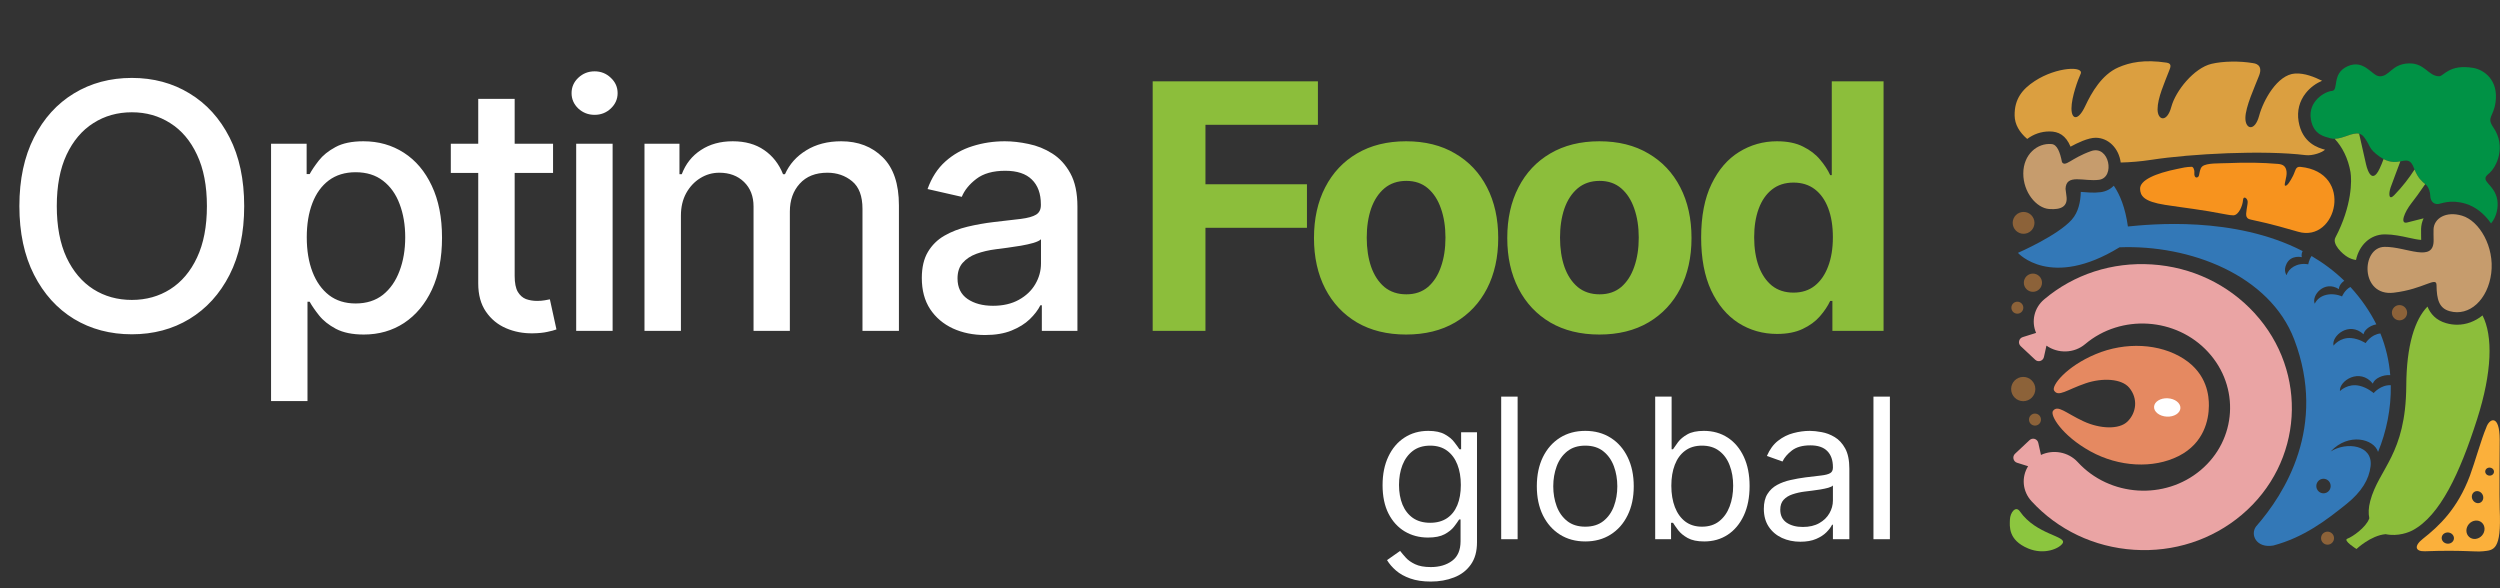 <svg width="204" height="48" viewBox="0 0 204 48" fill="none" xmlns="http://www.w3.org/2000/svg">
<rect x="0" y="0" width="204" height="48" fill="#333333" stroke="none"/>
<path d="M195.088 31.434C194.262 31.39 193.691 32.076 193.691 32.076C193.691 32.076 193.192 31.634 192.542 31.481C191.578 31.255 190.938 31.913 190.938 31.913C190.858 31.074 192.555 29.983 193.627 31.306C193.732 30.89 194.457 30.555 195.044 30.613C194.949 29.468 194.692 28.32 194.241 27.211C193.469 27.289 193.033 27.997 193.033 27.997C193.033 27.997 192.503 27.645 191.869 27.588C190.931 27.503 190.415 28.206 190.415 28.206C190.227 27.421 191.685 26.178 192.868 27.28C192.895 27.015 193.256 26.597 193.908 26.465C193.405 25.451 192.677 24.374 191.79 23.416C191.311 23.676 191.112 24.189 191.112 24.189C190.293 23.839 189.263 23.993 188.883 24.783C188.595 24.136 189.651 22.828 190.855 23.594C190.855 23.594 190.828 23.237 191.292 22.908C190.467 22.109 189.568 21.445 188.623 20.891C188.403 21.221 188.354 21.569 188.354 21.569C187.42 21.401 186.722 21.924 186.593 22.454C186.593 22.454 186.282 22.116 186.592 21.506C186.966 20.771 187.834 20.986 187.834 20.986C187.834 20.986 187.748 20.786 187.895 20.489C182.271 17.589 175.413 18.309 173.637 18.481C173.424 16.952 172.992 15.89 172.487 15.155C172.21 15.435 171.846 15.624 171.419 15.681C170.825 15.761 170.246 15.69 169.793 15.659C169.775 16.451 169.602 17.304 169.064 17.915C167.921 19.218 164.663 20.633 164.663 20.633C164.663 20.633 167.321 23.635 172.951 20.18C178.696 19.954 185.212 22.444 187.211 27.71C189.904 34.799 186.439 40.288 184.092 42.961C183.598 43.632 184.12 44.755 185.505 44.514C188.024 43.841 189.843 42.431 191.451 41.144C192.716 40.131 193.317 39.115 193.441 38.037C193.639 36.309 191.482 36.017 190.181 36.841C191.641 35.276 193.715 35.808 194.05 36.876C194.724 35.236 195.124 33.355 195.088 31.434ZM189.597 40.255C189.274 40.255 189.011 39.989 189.011 39.661C189.011 39.333 189.274 39.066 189.597 39.066C189.92 39.066 190.183 39.333 190.183 39.661C190.183 39.989 189.922 40.255 189.597 40.255Z" fill="#3378B7"/>
<path d="M203.974 41.529C203.937 40.724 203.974 36.211 203.974 35.867C203.974 33.773 203.126 34.12 202.873 34.904C202.477 35.825 201.949 37.734 201.547 38.811C200.532 41.529 199.008 42.944 197.709 43.964C196.95 44.56 197.088 45.012 197.878 44.983C200.982 44.869 201.959 45.054 202.619 44.983C203.474 44.891 204.135 44.937 203.974 41.529ZM201.925 40.126C202.145 40.004 202.431 40.101 202.567 40.342C202.701 40.585 202.633 40.88 202.413 41.005C202.193 41.127 201.905 41.03 201.771 40.789C201.636 40.546 201.705 40.25 201.925 40.126ZM199.695 44.363C199.419 44.334 199.218 44.108 199.243 43.857C199.268 43.605 199.512 43.425 199.788 43.452C200.064 43.481 200.266 43.707 200.24 43.959C200.215 44.21 199.971 44.39 199.695 44.363ZM202.531 43.697C202.247 44.021 201.778 44.074 201.485 43.816C201.19 43.556 201.182 43.084 201.466 42.759C201.751 42.435 202.22 42.382 202.513 42.64C202.807 42.899 202.816 43.373 202.531 43.697ZM203.119 38.81C202.922 38.789 202.777 38.628 202.795 38.448C202.814 38.268 202.988 38.139 203.185 38.159C203.381 38.179 203.527 38.341 203.508 38.521C203.49 38.701 203.315 38.83 203.119 38.81Z" fill="#FBB03B"/>
<path d="M164.821 41.728C164.482 41.24 164.03 41.821 164.01 42.395C163.991 42.944 163.852 44.065 165.493 44.753C166.81 45.304 168.046 44.762 168.312 44.33C168.678 43.732 166.152 43.648 164.821 41.728Z" fill="#8CC63F"/>
<path d="M165.103 25.108C165.103 25.378 164.885 25.597 164.616 25.597C164.346 25.597 164.128 25.378 164.128 25.108C164.128 24.838 164.346 24.619 164.616 24.619C164.885 24.619 165.103 24.838 165.103 25.108Z" fill="#8C6239"/>
<path d="M166.013 18.185C166.013 18.678 165.615 19.077 165.124 19.077C164.633 19.077 164.235 18.678 164.235 18.185C164.235 17.693 164.633 17.294 165.124 17.294C165.615 17.294 166.013 17.693 166.013 18.185Z" fill="#8C6239"/>
<path d="M166.084 31.746C166.084 32.293 165.642 32.737 165.097 32.737C164.551 32.737 164.109 32.293 164.109 31.746C164.109 31.199 164.551 30.756 165.097 30.756C165.64 30.756 166.084 31.199 166.084 31.746Z" fill="#8C6239"/>
<path d="M196.421 25.517C196.421 25.862 196.143 26.14 195.799 26.14C195.455 26.14 195.178 25.862 195.178 25.517C195.178 25.172 195.455 24.894 195.799 24.894C196.141 24.895 196.421 25.174 196.421 25.517Z" fill="#8C6239"/>
<path d="M190.457 43.914C190.457 44.207 190.22 44.446 189.927 44.446C189.636 44.446 189.397 44.208 189.397 43.914C189.397 43.621 189.635 43.383 189.927 43.383C190.22 43.383 190.457 43.621 190.457 43.914Z" fill="#8C6239"/>
<path d="M166.628 23.069C166.628 23.48 166.296 23.813 165.886 23.813C165.476 23.813 165.145 23.48 165.145 23.069C165.145 22.658 165.476 22.325 165.886 22.325C166.296 22.325 166.628 22.658 166.628 23.069Z" fill="#8C6239"/>
<path d="M166.544 34.239C166.544 34.51 166.326 34.729 166.055 34.729C165.784 34.729 165.565 34.51 165.565 34.239C165.565 33.967 165.784 33.748 166.055 33.748C166.326 33.748 166.544 33.967 166.544 34.239Z" fill="#8C6239"/>
<path d="M177.778 37.213C179.847 36.168 180.238 34.259 180.245 33.105C180.25 32.358 180.14 30.533 178.191 29.278C176.242 28.023 173.44 27.875 171 28.901C168.56 29.927 167.385 31.491 167.612 31.865C167.954 32.431 168.648 31.804 170.187 31.279C171.558 30.812 173.131 30.895 173.746 31.639C174.488 32.535 174.322 33.695 173.602 34.398C172.911 35.074 171.338 34.991 170.024 34.383C168.55 33.7 167.921 33.003 167.524 33.53C167.259 33.878 168.265 35.558 170.585 36.834C172.906 38.111 175.71 38.258 177.778 37.213Z" fill="#E58961"/>
<path d="M176.807 33.997C176.215 33.966 175.749 33.605 175.771 33.192C175.793 32.777 176.293 32.468 176.885 32.499C177.478 32.529 177.942 32.889 177.922 33.304C177.9 33.718 177.402 34.029 176.807 33.997Z" fill="white"/>
<path d="M195.326 23.884C197.781 23.594 198.814 22.532 198.82 23.258C198.834 24.454 199.034 25.148 199.884 25.39C201.506 25.852 203.014 24.44 203.285 22.294C203.556 20.149 202.329 18.022 200.898 17.598C199.584 17.207 198.609 17.82 198.577 18.717C198.566 18.991 198.583 19.274 198.583 19.561C198.634 21.506 196.353 20.115 194.576 20.144C192.647 20.174 192.586 24.209 195.326 23.884Z" fill="#C69C6D"/>
<path d="M200.5 26.497C200.202 26.497 199.901 26.455 199.604 26.37C198.765 26.131 198.319 25.595 198.082 25.016C197.049 26.079 196.37 28.167 196.352 31.48C196.32 37.103 194.119 38.209 193.409 40.891C193.265 41.434 193.253 41.898 193.336 42.287C193.329 42.302 193.326 42.316 193.319 42.331C193.057 43.045 191.951 43.813 191.55 43.954C191.147 44.093 192.29 44.798 192.29 44.798C192.29 44.798 193.451 43.695 194.664 43.588C195.693 43.801 196.591 43.422 196.861 43.278C199.117 42.082 200.734 38.581 202.131 34.21C203.362 30.359 203.431 27.413 202.574 25.738C201.975 26.221 201.262 26.497 200.5 26.497Z" fill="#8CBE3B"/>
<path d="M183.962 25.542C181.809 23.195 178.837 21.787 175.596 21.578C172.355 21.367 169.231 22.381 166.802 24.431C165.974 25.13 165.745 26.235 166.145 27.166L165.053 27.508C164.734 27.606 164.645 28.016 164.888 28.245L166.072 29.354C166.316 29.584 166.712 29.46 166.785 29.132L166.991 28.204C167.929 28.865 169.245 28.843 170.149 28.08C173.082 25.605 177.586 25.898 180.185 28.731C182.792 31.573 182.52 35.879 179.58 38.359C176.646 40.834 172.145 40.542 169.545 37.709C168.774 36.868 167.537 36.659 166.543 37.123L166.324 36.137C166.251 35.809 165.855 35.685 165.611 35.915L164.428 37.024C164.184 37.254 164.275 37.663 164.592 37.761L165.493 38.043C164.939 38.927 165.024 40.084 165.769 40.895C167.923 43.243 170.894 44.651 174.135 44.862C177.376 45.073 180.5 44.059 182.929 42.008C187.946 37.773 188.409 30.387 183.962 25.542Z" fill="#EAA4A4"/>
<path d="M187.716 13.616C187.295 13.573 187.323 13.932 187.113 14.343C186.888 14.781 186.648 15.172 186.485 15.157C186.311 15.141 186.639 14.47 186.583 14.003C186.533 13.58 186.309 13.409 185.886 13.375C184.616 13.266 183.216 13.247 181.844 13.309C181.116 13.341 180.066 13.281 179.706 13.579C179.508 13.743 179.484 14.136 179.433 14.326C179.376 14.533 179.017 14.613 179.059 14.092C179.081 13.827 178.956 13.606 178.839 13.609C178.351 13.623 178.097 13.696 177.704 13.776C175.874 14.144 174.607 14.703 174.631 15.413C174.65 15.962 174.897 16.441 176.678 16.718C178.326 16.974 179.552 17.088 181.668 17.501C181.865 17.538 182.096 17.576 182.244 17.571C182.696 17.555 183.006 16.742 183.028 16.339C183.05 15.936 183.388 16.169 183.409 16.446C183.429 16.723 183.202 17.443 183.321 17.688C183.405 17.863 183.537 17.888 183.702 17.927C184.453 18.104 184.983 18.17 187.537 18.913C190.688 19.828 192.124 14.058 187.716 13.616Z" fill="#F7931E"/>
<path d="M167.204 17.055C168.247 17.139 168.738 16.801 168.624 16.007C168.597 15.815 168.572 15.617 168.548 15.413C168.59 14.14 170.052 14.839 171.284 14.671C172.62 14.489 172.121 11.801 170.627 12.331C168.997 12.911 168.531 13.665 168.258 13.228C168.099 12.404 167.859 11.794 167.41 11.755C166.233 11.653 165.106 12.61 165.101 14.146C165.092 15.683 166.161 16.972 167.204 17.055Z" fill="#C69C6D"/>
<path d="M187.564 9.899C187.425 9.053 187.628 8.256 188.153 7.594C188.536 7.111 189.029 6.78 189.482 6.591C188.858 6.286 188.07 5.953 187.28 6C185.825 6.085 184.675 8.214 184.347 9.442C183.996 10.757 183.223 10.56 183.223 9.639C183.223 8.718 183.995 7.076 184.347 6.155C184.699 5.234 183.934 5.166 183.846 5.151C182.749 4.964 181.387 4.988 180.456 5.21C179.034 5.55 177.532 7.403 177.181 8.718C176.829 10.033 176.057 9.836 176.057 8.915C176.057 7.995 176.628 6.746 176.98 5.827C177.088 5.542 177.285 5.185 176.795 5.112C174.979 4.84 173.792 5.088 172.843 5.506C171.516 6.092 170.683 7.527 170.156 8.652C169.576 9.894 169.032 9.77 169.032 8.849C169.032 7.928 169.582 6.442 169.777 6.036C170.095 5.377 167.83 5.441 166.033 6.615C165.019 7.278 164.367 8.083 164.394 9.44C164.408 10.154 164.782 10.794 165.42 11.338C165.932 10.952 166.555 10.726 167.236 10.726C167.989 10.726 168.568 11.039 168.956 11.968C169.491 11.672 170.39 11.241 171.001 11.241C172.046 11.241 172.899 12.099 173.05 13.262C173.864 13.242 174.699 13.171 175.537 13.043C178.797 12.54 184.736 12.236 188.131 12.658C188.717 12.731 189.506 12.435 189.721 12.214C189.176 12.072 187.857 11.681 187.564 9.899Z" fill="#DB9F40"/>
<path d="M203.043 14.207C203.785 13.614 204.493 11.915 203.467 10.414C202.874 9.546 203.462 9.585 203.636 8.346C203.89 6.534 202.698 5.693 201.829 5.544C199.853 5.204 199.411 6.223 199.036 6.223C198.133 6.223 197.879 5.119 196.525 5.175C195.141 5.233 194.972 6.279 194.154 6.223C193.541 6.181 192.913 4.808 191.569 5.404C190.226 6 190.876 7.383 190.278 7.422C189.752 7.456 188.319 8.229 188.567 9.734C188.778 11.029 189.733 11.154 190.151 11.28C191.128 11.571 192.28 10.371 192.888 11.166C193.495 11.961 193.221 12.104 194.191 12.79C195.771 13.906 196.467 12.308 196.987 13.735C197.298 14.591 197.695 14.851 197.974 15.095C198.199 15.293 198.309 15.721 198.309 15.957C198.309 16.317 198.507 16.679 198.944 16.648C199.215 16.63 199.931 16.247 201.184 16.619C202.002 16.862 202.723 17.448 203.27 18.23C203.732 17.683 203.88 16.9 203.778 16.303C203.556 15.011 202.303 14.802 203.043 14.207Z" fill="#009245"/>
<path d="M197.767 17.814C197.311 17.931 196.839 18.055 196.419 18.157C195.808 18.306 196.202 17.306 196.773 16.58C197.018 16.276 197.463 15.665 197.897 15.026C197.636 14.807 197.303 14.535 197.027 13.832C196.615 14.476 196.06 15.223 195.352 15.941C194.922 16.378 194.897 15.807 195.078 15.289C195.318 14.61 195.603 13.898 195.868 13.168C195.51 13.232 195.068 13.281 194.499 12.979C194.409 13.227 194.304 13.485 194.179 13.755C193.462 15.291 193.07 13.412 193.07 13.412L192.504 10.91C191.959 10.784 191.212 11.316 190.508 11.326C191.134 11.987 191.612 12.945 191.8 14.039C191.911 14.696 191.94 16.769 190.565 19.392C190.289 19.918 191.129 20.723 191.578 20.982C191.781 21.099 192.018 21.184 192.25 21.216C192.507 20.003 193.41 19.144 194.558 19.125C194.582 19.125 194.607 19.125 194.631 19.125C195.288 19.125 195.953 19.269 196.539 19.397C196.93 19.482 197.301 19.561 197.567 19.577V19.573V19.56C197.567 19.454 197.565 19.349 197.562 19.244C197.557 19.062 197.553 18.873 197.56 18.678C197.57 18.367 197.643 18.077 197.767 17.814Z" fill="#8CBE3B"/>
<path d="M19.926 16.818C19.926 18.992 19.529 20.862 18.733 22.426C17.938 23.984 16.847 25.184 15.462 26.026C14.083 26.861 12.515 27.278 10.759 27.278C8.995 27.278 7.421 26.861 6.036 26.026C4.657 25.184 3.57 23.981 2.774 22.416C1.979 20.852 1.581 18.986 1.581 16.818C1.581 14.644 1.979 12.778 2.774 11.22C3.57 9.656 4.657 8.456 6.036 7.621C7.421 6.779 8.995 6.358 10.759 6.358C12.515 6.358 14.083 6.779 15.462 7.621C16.847 8.456 17.938 9.656 18.733 11.22C19.529 12.778 19.926 14.644 19.926 16.818ZM16.884 16.818C16.884 15.161 16.615 13.766 16.078 12.632C15.548 11.492 14.819 10.63 13.891 10.047C12.969 9.457 11.925 9.162 10.759 9.162C9.585 9.162 8.538 9.457 7.617 10.047C6.695 10.63 5.966 11.492 5.429 12.632C4.899 13.766 4.634 15.161 4.634 16.818C4.634 18.475 4.899 19.874 5.429 21.014C5.966 22.148 6.695 23.009 7.617 23.599C8.538 24.183 9.585 24.474 10.759 24.474C11.925 24.474 12.969 24.183 13.891 23.599C14.819 23.009 15.548 22.148 16.078 21.014C16.615 19.874 16.884 18.475 16.884 16.818ZM22.118 32.727V11.727H25.022V14.203H25.27C25.442 13.885 25.691 13.517 26.016 13.099C26.341 12.682 26.791 12.317 27.368 12.006C27.945 11.688 28.707 11.528 29.655 11.528C30.888 11.528 31.988 11.84 32.956 12.463C33.924 13.086 34.683 13.984 35.233 15.158C35.79 16.331 36.069 17.743 36.069 19.393C36.069 21.044 35.793 22.459 35.243 23.639C34.693 24.812 33.937 25.717 32.976 26.354C32.015 26.983 30.918 27.298 29.685 27.298C28.757 27.298 27.998 27.142 27.408 26.831C26.825 26.519 26.367 26.155 26.036 25.737C25.704 25.32 25.449 24.948 25.27 24.624H25.091V32.727H22.118ZM25.032 19.364C25.032 20.438 25.187 21.379 25.499 22.188C25.81 22.996 26.261 23.629 26.851 24.087C27.441 24.537 28.164 24.763 29.019 24.763C29.907 24.763 30.649 24.527 31.246 24.057C31.843 23.579 32.293 22.933 32.598 22.118C32.91 21.303 33.066 20.384 33.066 19.364C33.066 18.356 32.913 17.451 32.608 16.649C32.31 15.847 31.859 15.214 31.256 14.75C30.659 14.286 29.914 14.054 29.019 14.054C28.157 14.054 27.428 14.276 26.831 14.72C26.241 15.164 25.794 15.784 25.489 16.579C25.184 17.375 25.032 18.303 25.032 19.364ZM45.129 11.727V14.114H36.786V11.727H45.129ZM39.024 8.068H41.997V22.516C41.997 23.092 42.083 23.526 42.255 23.818C42.428 24.103 42.65 24.299 42.921 24.405C43.2 24.504 43.501 24.554 43.826 24.554C44.065 24.554 44.274 24.537 44.453 24.504C44.632 24.471 44.771 24.445 44.87 24.425L45.407 26.881C45.235 26.947 44.989 27.013 44.671 27.079C44.353 27.152 43.955 27.192 43.478 27.199C42.696 27.212 41.967 27.073 41.291 26.781C40.614 26.49 40.068 26.039 39.65 25.429C39.232 24.819 39.024 24.053 39.024 23.132V8.068ZM47.017 27V11.727H49.99V27H47.017ZM48.519 9.371C48.002 9.371 47.558 9.198 47.187 8.854C46.822 8.502 46.64 8.085 46.64 7.601C46.64 7.11 46.822 6.693 47.187 6.348C47.558 5.997 48.002 5.821 48.519 5.821C49.036 5.821 49.477 5.997 49.841 6.348C50.212 6.693 50.398 7.11 50.398 7.601C50.398 8.085 50.212 8.502 49.841 8.854C49.477 9.198 49.036 9.371 48.519 9.371ZM52.59 27V11.727H55.444V14.213H55.633C55.951 13.371 56.471 12.715 57.194 12.244C57.916 11.767 58.781 11.528 59.789 11.528C60.81 11.528 61.665 11.767 62.354 12.244C63.05 12.722 63.564 13.378 63.895 14.213H64.055C64.419 13.398 64.999 12.748 65.795 12.264C66.59 11.774 67.538 11.528 68.638 11.528C70.024 11.528 71.154 11.963 72.029 12.831C72.911 13.699 73.352 15.008 73.352 16.759V27H70.378V17.037C70.378 16.003 70.097 15.254 69.533 14.79C68.97 14.326 68.297 14.094 67.515 14.094C66.547 14.094 65.795 14.392 65.258 14.989C64.721 15.579 64.452 16.338 64.452 17.266V27H61.489V16.848C61.489 16.019 61.231 15.353 60.714 14.849C60.197 14.346 59.524 14.094 58.695 14.094C58.132 14.094 57.611 14.243 57.134 14.541C56.663 14.833 56.282 15.241 55.991 15.764C55.706 16.288 55.563 16.894 55.563 17.584V27H52.59ZM80.381 27.338C79.413 27.338 78.538 27.159 77.756 26.801C76.974 26.437 76.354 25.91 75.896 25.22C75.446 24.531 75.22 23.686 75.22 22.685C75.22 21.823 75.386 21.114 75.717 20.557C76.049 20 76.496 19.559 77.06 19.234C77.623 18.91 78.253 18.664 78.949 18.499C79.645 18.333 80.354 18.207 81.077 18.121C81.992 18.015 82.734 17.928 83.304 17.862C83.874 17.789 84.288 17.673 84.547 17.514C84.805 17.355 84.935 17.097 84.935 16.739V16.669C84.935 15.801 84.689 15.128 84.199 14.651C83.715 14.173 82.993 13.935 82.031 13.935C81.03 13.935 80.242 14.157 79.665 14.601C79.095 15.038 78.7 15.526 78.482 16.062L75.688 15.426C76.019 14.498 76.503 13.749 77.139 13.179C77.782 12.602 78.521 12.185 79.357 11.926C80.192 11.661 81.07 11.528 81.992 11.528C82.601 11.528 83.248 11.601 83.93 11.747C84.62 11.886 85.263 12.145 85.859 12.523C86.463 12.901 86.957 13.441 87.341 14.143C87.725 14.839 87.918 15.744 87.918 16.858V27H85.014V24.912H84.895C84.703 25.296 84.414 25.674 84.03 26.046C83.645 26.417 83.152 26.725 82.548 26.97C81.945 27.215 81.223 27.338 80.381 27.338ZM81.027 24.952C81.849 24.952 82.552 24.789 83.135 24.465C83.725 24.14 84.172 23.715 84.477 23.192C84.789 22.662 84.945 22.095 84.945 21.491V19.523C84.839 19.629 84.633 19.728 84.328 19.821C84.03 19.907 83.689 19.983 83.304 20.05C82.92 20.109 82.545 20.166 82.18 20.219C81.816 20.265 81.511 20.305 81.266 20.338C80.689 20.411 80.162 20.534 79.685 20.706C79.214 20.878 78.836 21.127 78.551 21.452C78.273 21.77 78.134 22.194 78.134 22.724C78.134 23.46 78.405 24.017 78.949 24.395C79.493 24.766 80.185 24.952 81.027 24.952Z" fill="white"/>
<path d="M94.059 27V6.636H107.542V10.186H98.365V15.038H106.647V18.588H98.365V27H94.059ZM114.738 27.298C113.193 27.298 111.858 26.97 110.731 26.314C109.611 25.651 108.746 24.73 108.136 23.55C107.526 22.363 107.221 20.988 107.221 19.423C107.221 17.846 107.526 16.467 108.136 15.287C108.746 14.1 109.611 13.179 110.731 12.523C111.858 11.86 113.193 11.528 114.738 11.528C116.282 11.528 117.615 11.86 118.735 12.523C119.862 13.179 120.73 14.1 121.34 15.287C121.95 16.467 122.255 17.846 122.255 19.423C122.255 20.988 121.95 22.363 121.34 23.55C120.73 24.73 119.862 25.651 118.735 26.314C117.615 26.97 116.282 27.298 114.738 27.298ZM114.758 24.017C115.461 24.017 116.047 23.818 116.518 23.421C116.988 23.016 117.343 22.466 117.582 21.77C117.827 21.074 117.95 20.282 117.95 19.393C117.95 18.505 117.827 17.713 117.582 17.017C117.343 16.321 116.988 15.771 116.518 15.367C116.047 14.962 115.461 14.76 114.758 14.76C114.049 14.76 113.452 14.962 112.968 15.367C112.491 15.771 112.13 16.321 111.884 17.017C111.646 17.713 111.526 18.505 111.526 19.393C111.526 20.282 111.646 21.074 111.884 21.77C112.13 22.466 112.491 23.016 112.968 23.421C113.452 23.818 114.049 24.017 114.758 24.017ZM130.51 27.298C128.965 27.298 127.63 26.97 126.503 26.314C125.382 25.651 124.517 24.73 123.908 23.55C123.298 22.363 122.993 20.988 122.993 19.423C122.993 17.846 123.298 16.467 123.908 15.287C124.517 14.1 125.382 13.179 126.503 12.523C127.63 11.86 128.965 11.528 130.51 11.528C132.054 11.528 133.387 11.86 134.507 12.523C135.634 13.179 136.502 14.1 137.112 15.287C137.722 16.467 138.027 17.846 138.027 19.423C138.027 20.988 137.722 22.363 137.112 23.55C136.502 24.73 135.634 25.651 134.507 26.314C133.387 26.97 132.054 27.298 130.51 27.298ZM130.53 24.017C131.232 24.017 131.819 23.818 132.29 23.421C132.76 23.016 133.115 22.466 133.354 21.77C133.599 21.074 133.722 20.282 133.722 19.393C133.722 18.505 133.599 17.713 133.354 17.017C133.115 16.321 132.76 15.771 132.29 15.367C131.819 14.962 131.232 14.76 130.53 14.76C129.82 14.76 129.224 14.962 128.74 15.367C128.263 15.771 127.901 16.321 127.656 17.017C127.418 17.713 127.298 18.505 127.298 19.393C127.298 20.282 127.418 21.074 127.656 21.77C127.901 22.466 128.263 23.016 128.74 23.421C129.224 23.818 129.82 24.017 130.53 24.017ZM145.009 27.249C143.849 27.249 142.798 26.95 141.857 26.354C140.922 25.75 140.18 24.866 139.63 23.699C139.086 22.526 138.814 21.087 138.814 19.384C138.814 17.634 139.096 16.178 139.66 15.018C140.223 13.852 140.972 12.98 141.907 12.403C142.848 11.82 143.879 11.528 144.999 11.528C145.854 11.528 146.567 11.674 147.137 11.966C147.714 12.251 148.178 12.609 148.529 13.04C148.887 13.464 149.159 13.882 149.344 14.293H149.473V6.636H153.699V27H149.523V24.554H149.344C149.145 24.978 148.864 25.399 148.499 25.817C148.141 26.228 147.674 26.569 147.097 26.841C146.527 27.113 145.831 27.249 145.009 27.249ZM146.351 23.878C147.034 23.878 147.611 23.692 148.081 23.321C148.559 22.943 148.923 22.416 149.175 21.74C149.434 21.064 149.563 20.272 149.563 19.364C149.563 18.456 149.437 17.667 149.185 16.997C148.933 16.328 148.569 15.811 148.091 15.446C147.614 15.081 147.034 14.899 146.351 14.899C145.655 14.899 145.069 15.088 144.591 15.466C144.114 15.844 143.753 16.367 143.508 17.037C143.262 17.706 143.14 18.482 143.14 19.364C143.14 20.252 143.262 21.037 143.508 21.72C143.759 22.396 144.121 22.927 144.591 23.311C145.069 23.689 145.655 23.878 146.351 23.878Z" fill="#8CBE3B"/>
<path d="M116.75 47.455C116.102 47.455 115.545 47.371 115.079 47.205C114.614 47.042 114.225 46.826 113.915 46.557C113.608 46.292 113.364 46.008 113.182 45.705L114.25 44.955C114.371 45.114 114.525 45.295 114.71 45.5C114.896 45.708 115.15 45.888 115.472 46.04C115.797 46.195 116.223 46.273 116.75 46.273C117.454 46.273 118.036 46.102 118.494 45.761C118.953 45.42 119.182 44.886 119.182 44.159V42.386H119.068C118.97 42.545 118.829 42.742 118.648 42.977C118.47 43.208 118.212 43.415 117.875 43.597C117.542 43.775 117.091 43.864 116.523 43.864C115.818 43.864 115.186 43.697 114.625 43.364C114.068 43.03 113.627 42.545 113.301 41.909C112.979 41.273 112.818 40.5 112.818 39.591C112.818 38.697 112.975 37.919 113.29 37.256C113.604 36.589 114.042 36.074 114.602 35.71C115.163 35.343 115.811 35.159 116.545 35.159C117.114 35.159 117.564 35.254 117.898 35.443C118.235 35.629 118.492 35.841 118.67 36.08C118.852 36.314 118.992 36.508 119.091 36.659H119.227V35.273H120.523V44.25C120.523 45 120.352 45.61 120.011 46.08C119.674 46.553 119.22 46.9 118.648 47.119C118.079 47.343 117.447 47.455 116.75 47.455ZM116.704 42.659C117.242 42.659 117.697 42.536 118.068 42.29C118.439 42.044 118.722 41.689 118.915 41.227C119.108 40.765 119.204 40.212 119.204 39.568C119.204 38.939 119.11 38.385 118.92 37.903C118.731 37.422 118.451 37.045 118.079 36.773C117.708 36.5 117.25 36.364 116.704 36.364C116.136 36.364 115.663 36.508 115.284 36.795C114.909 37.083 114.627 37.47 114.437 37.955C114.252 38.439 114.159 38.977 114.159 39.568C114.159 40.174 114.254 40.71 114.443 41.176C114.636 41.638 114.92 42.002 115.295 42.267C115.674 42.528 116.144 42.659 116.704 42.659Z" fill="white"/>
<path d="M123.838 32.364V44H122.497V32.364H123.838Z" fill="white"/>
<path d="M129.36 44.182C128.572 44.182 127.88 43.994 127.286 43.619C126.695 43.244 126.233 42.72 125.899 42.045C125.57 41.371 125.405 40.583 125.405 39.682C125.405 38.773 125.57 37.979 125.899 37.301C126.233 36.623 126.695 36.097 127.286 35.722C127.88 35.347 128.572 35.159 129.36 35.159C130.147 35.159 130.837 35.347 131.428 35.722C132.022 36.097 132.485 36.623 132.814 37.301C133.147 37.979 133.314 38.773 133.314 39.682C133.314 40.583 133.147 41.371 132.814 42.045C132.485 42.72 132.022 43.244 131.428 43.619C130.837 43.994 130.147 44.182 129.36 44.182ZM129.36 42.977C129.958 42.977 130.45 42.824 130.837 42.517C131.223 42.21 131.509 41.807 131.695 41.307C131.88 40.807 131.973 40.265 131.973 39.682C131.973 39.099 131.88 38.555 131.695 38.051C131.509 37.547 131.223 37.14 130.837 36.83C130.45 36.519 129.958 36.364 129.36 36.364C128.761 36.364 128.269 36.519 127.882 36.83C127.496 37.14 127.21 37.547 127.024 38.051C126.839 38.555 126.746 39.099 126.746 39.682C126.746 40.265 126.839 40.807 127.024 41.307C127.21 41.807 127.496 42.21 127.882 42.517C128.269 42.824 128.761 42.977 129.36 42.977Z" fill="white"/>
<path d="M135.063 44V32.364H136.404V36.659H136.517C136.616 36.508 136.752 36.314 136.926 36.08C137.104 35.841 137.358 35.629 137.688 35.443C138.021 35.254 138.472 35.159 139.04 35.159C139.775 35.159 140.423 35.343 140.983 35.71C141.544 36.078 141.981 36.599 142.296 37.273C142.61 37.947 142.767 38.742 142.767 39.659C142.767 40.583 142.61 41.385 142.296 42.062C141.981 42.737 141.546 43.26 140.989 43.631C140.432 43.998 139.79 44.182 139.063 44.182C138.502 44.182 138.053 44.089 137.716 43.903C137.379 43.714 137.12 43.5 136.938 43.261C136.756 43.019 136.616 42.818 136.517 42.659H136.358V44H135.063ZM136.381 39.636C136.381 40.295 136.478 40.877 136.671 41.381C136.864 41.881 137.146 42.273 137.517 42.557C137.889 42.837 138.343 42.977 138.881 42.977C139.442 42.977 139.909 42.83 140.284 42.534C140.663 42.235 140.947 41.833 141.137 41.33C141.33 40.822 141.426 40.258 141.426 39.636C141.426 39.023 141.332 38.47 141.142 37.977C140.957 37.481 140.675 37.089 140.296 36.801C139.921 36.51 139.449 36.364 138.881 36.364C138.336 36.364 137.877 36.502 137.506 36.778C137.135 37.051 136.854 37.434 136.665 37.926C136.476 38.415 136.381 38.985 136.381 39.636Z" fill="white"/>
<path d="M146.907 44.205C146.354 44.205 145.852 44.1 145.401 43.892C144.95 43.68 144.592 43.375 144.327 42.977C144.062 42.576 143.929 42.091 143.929 41.523C143.929 41.023 144.028 40.617 144.225 40.307C144.422 39.992 144.685 39.746 145.015 39.568C145.344 39.39 145.708 39.258 146.106 39.17C146.507 39.08 146.91 39.008 147.316 38.955C147.846 38.886 148.276 38.835 148.606 38.801C148.939 38.763 149.181 38.701 149.333 38.614C149.488 38.526 149.566 38.375 149.566 38.159V38.114C149.566 37.553 149.412 37.117 149.106 36.807C148.802 36.496 148.342 36.341 147.725 36.341C147.085 36.341 146.583 36.481 146.219 36.761C145.856 37.042 145.6 37.341 145.452 37.659L144.179 37.205C144.407 36.674 144.71 36.261 145.088 35.966C145.471 35.667 145.888 35.458 146.338 35.341C146.793 35.22 147.24 35.159 147.679 35.159C147.96 35.159 148.282 35.193 148.645 35.261C149.013 35.326 149.367 35.46 149.708 35.665C150.052 35.869 150.338 36.178 150.566 36.591C150.793 37.004 150.907 37.557 150.907 38.25V44H149.566V42.818H149.498C149.407 43.008 149.255 43.21 149.043 43.426C148.831 43.642 148.549 43.826 148.196 43.977C147.844 44.129 147.414 44.205 146.907 44.205ZM147.111 43C147.641 43 148.088 42.896 148.452 42.688C148.82 42.479 149.096 42.21 149.282 41.881C149.471 41.551 149.566 41.205 149.566 40.841V39.614C149.509 39.682 149.384 39.744 149.191 39.801C149.001 39.854 148.782 39.901 148.532 39.943C148.285 39.981 148.045 40.015 147.81 40.045C147.579 40.072 147.391 40.095 147.248 40.114C146.899 40.159 146.573 40.233 146.27 40.335C145.971 40.434 145.729 40.583 145.543 40.784C145.361 40.981 145.27 41.25 145.27 41.591C145.27 42.057 145.443 42.409 145.787 42.648C146.136 42.883 146.577 43 147.111 43Z" fill="white"/>
<path d="M154.215 32.364V44H152.874V32.364H154.215Z" fill="white"/>
</svg>
